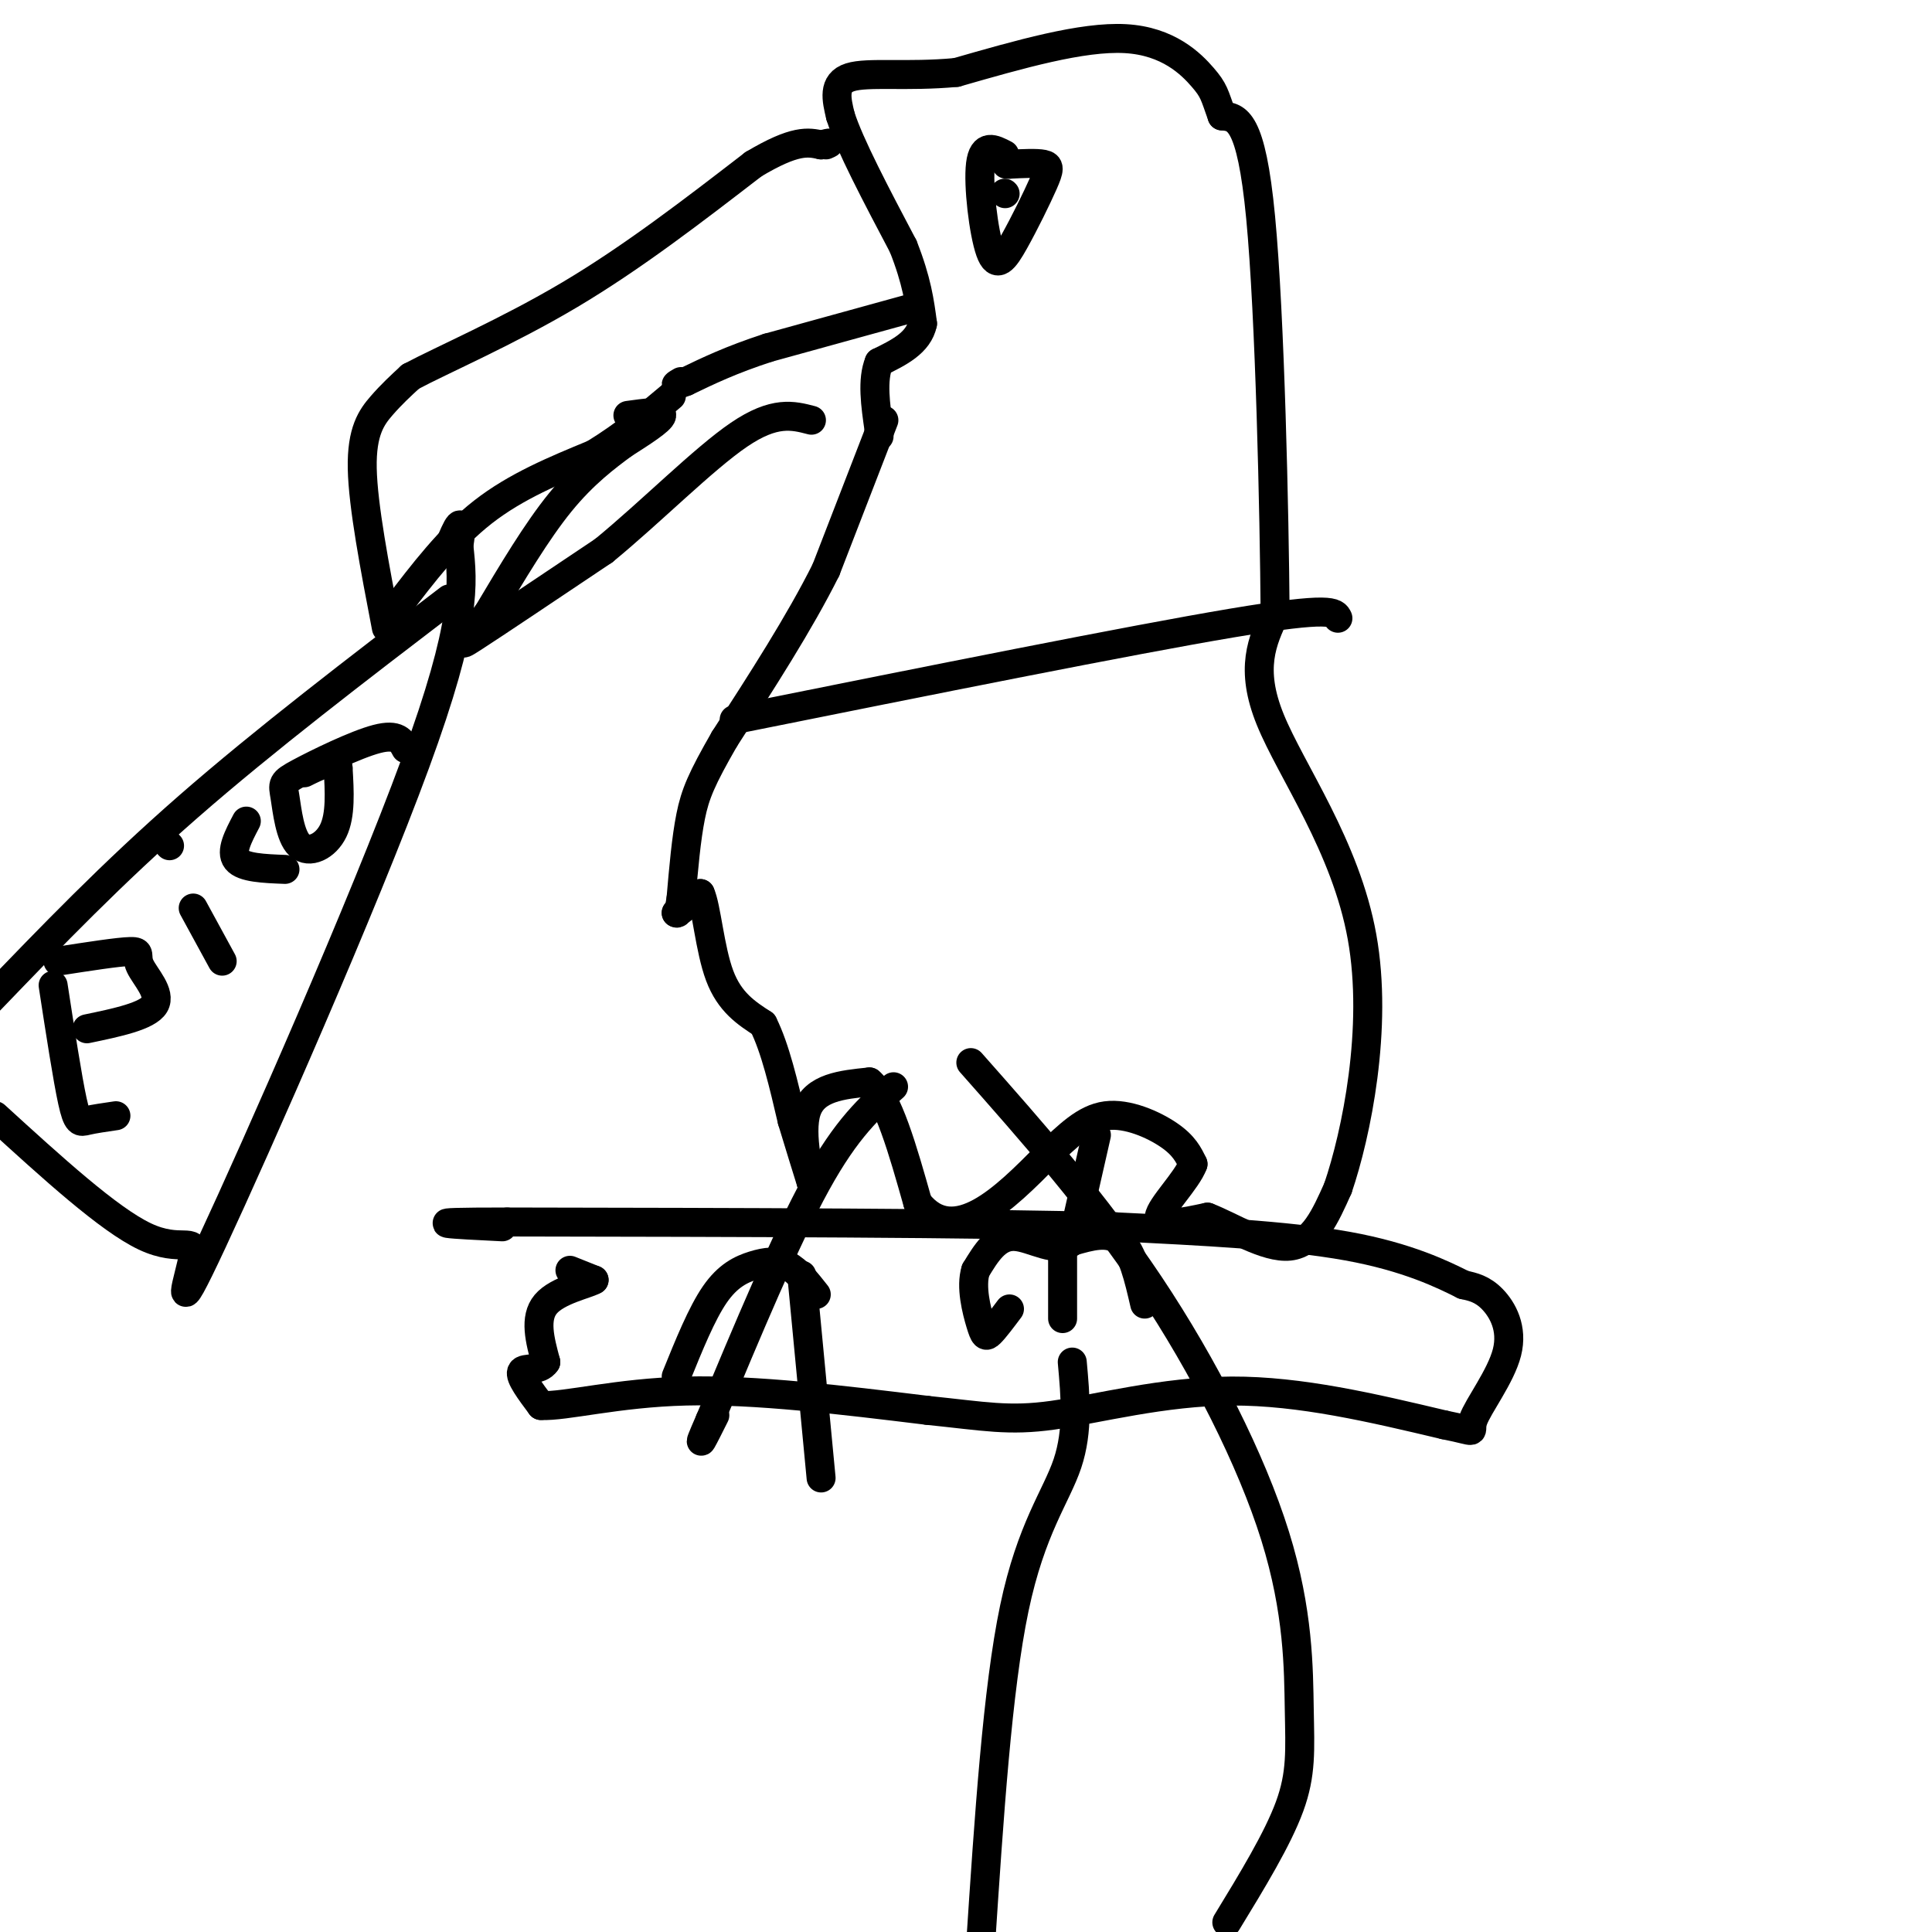 <svg viewBox='0 0 400 400' version='1.1' xmlns='http://www.w3.org/2000/svg' xmlns:xlink='http://www.w3.org/1999/xlink'><g fill='none' stroke='#000000' stroke-width='6' stroke-linecap='round' stroke-linejoin='round'><path d='M183,87c0.000,0.000 -12.000,31.000 -12,31'/><path d='M171,118c-5.500,11.000 -13.250,23.000 -21,35'/><path d='M150,153c-4.733,8.244 -6.067,11.356 -7,16c-0.933,4.644 -1.467,10.822 -2,17'/><path d='M141,186c-0.500,3.333 -0.750,3.167 -1,3'/><path d='M140,189c0.667,-0.167 2.833,-2.083 5,-4'/><path d='M145,185c1.267,2.711 1.933,11.489 4,17c2.067,5.511 5.533,7.756 9,10'/><path d='M158,212c2.500,5.000 4.250,12.500 6,20'/><path d='M164,232c1.667,5.500 2.833,9.250 4,13'/><path d='M168,245c-0.178,-1.044 -2.622,-10.156 -1,-15c1.622,-4.844 7.311,-5.422 13,-6'/><path d='M180,224c3.833,3.167 6.917,14.083 10,25'/><path d='M190,249c3.822,4.867 8.378,4.533 13,2c4.622,-2.533 9.311,-7.267 14,-12'/><path d='M217,239c4.167,-3.833 7.583,-7.417 12,-8c4.417,-0.583 9.833,1.833 13,4c3.167,2.167 4.083,4.083 5,6'/><path d='M247,241c-1.222,3.378 -6.778,8.822 -7,11c-0.222,2.178 4.889,1.089 10,0'/><path d='M250,252c4.889,1.867 12.111,6.533 17,6c4.889,-0.533 7.444,-6.267 10,-12'/><path d='M277,246c3.821,-11.202 8.375,-33.208 5,-52c-3.375,-18.792 -14.679,-34.369 -19,-45c-4.321,-10.631 -1.661,-16.315 1,-22'/><path d='M264,127c-0.156,-20.711 -1.044,-61.489 -3,-82c-1.956,-20.511 -4.978,-20.756 -8,-21'/><path d='M253,24c-1.607,-4.500 -1.625,-5.250 -4,-8c-2.375,-2.750 -7.107,-7.500 -16,-8c-8.893,-0.500 -21.946,3.250 -35,7'/><path d='M198,15c-10.244,0.956 -18.356,-0.156 -22,1c-3.644,1.156 -2.822,4.578 -2,8'/><path d='M174,24c1.833,5.833 7.417,16.417 13,27'/><path d='M187,51c2.833,7.167 3.417,11.583 4,16'/><path d='M191,67c-0.833,4.000 -4.917,6.000 -9,8'/><path d='M182,75c-1.500,3.667 -0.750,8.833 0,14'/><path d='M182,89c0.000,2.333 0.000,1.167 0,0'/><path d='M93,124c-19.083,14.583 -38.167,29.167 -54,43c-15.833,13.833 -28.417,26.917 -41,40'/><path d='M-1,231c11.770,10.740 23.541,21.480 31,25c7.459,3.520 10.608,-0.180 10,4c-0.608,4.180 -4.971,16.241 4,-3c8.971,-19.241 31.278,-69.783 42,-99c10.722,-29.217 9.861,-37.108 9,-45'/><path d='M95,113c1.167,-7.500 -0.417,-3.750 -2,0'/><path d='M11,204c1.489,9.667 2.978,19.333 4,24c1.022,4.667 1.578,4.333 3,4c1.422,-0.333 3.711,-0.667 6,-1'/><path d='M12,199c6.286,-0.976 12.571,-1.952 15,-2c2.429,-0.048 1.000,0.833 2,3c1.000,2.167 4.429,5.619 3,8c-1.429,2.381 -7.714,3.690 -14,5'/><path d='M40,188c0.000,0.000 6.000,11.000 6,11'/><path d='M35,175c0.000,0.000 0.100,0.100 0.1,0.1'/><path d='M51,170c-1.667,3.167 -3.333,6.333 -2,8c1.333,1.667 5.667,1.833 10,2'/><path d='M84,155c-0.825,-1.568 -1.650,-3.137 -6,-2c-4.350,1.137 -12.226,4.979 -16,7c-3.774,2.021 -3.444,2.222 -3,5c0.444,2.778 1.004,8.132 3,10c1.996,1.868 5.427,0.248 7,-3c1.573,-3.248 1.286,-8.124 1,-13'/><path d='M70,159c-1.000,-2.000 -4.000,-0.500 -7,1'/><path d='M80,130c-2.422,-12.622 -4.844,-25.244 -5,-33c-0.156,-7.756 1.956,-10.644 4,-13c2.044,-2.356 4.022,-4.178 6,-6'/><path d='M85,78c6.578,-3.511 20.022,-9.289 33,-17c12.978,-7.711 25.489,-17.356 38,-27'/><path d='M156,34c8.667,-5.167 11.333,-4.583 14,-4'/><path d='M170,30c2.500,-0.667 1.750,-0.333 1,0'/><path d='M188,64c0.000,0.000 -29.000,8.000 -29,8'/><path d='M159,72c-7.667,2.500 -12.333,4.750 -17,7'/><path d='M142,79c-3.000,1.167 -2.000,0.583 -1,0'/><path d='M130,86c3.583,-0.500 7.167,-1.000 7,0c-0.167,1.000 -4.083,3.500 -8,6'/><path d='M129,92c-3.467,2.578 -8.133,6.022 -13,12c-4.867,5.978 -9.933,14.489 -15,23'/><path d='M101,127c-4.200,5.489 -7.200,7.711 -3,5c4.200,-2.711 15.600,-10.356 27,-18'/><path d='M125,114c9.756,-8.000 20.644,-19.000 28,-24c7.356,-5.000 11.178,-4.000 15,-3'/><path d='M82,126c5.583,-7.333 11.167,-14.667 18,-20c6.833,-5.333 14.917,-8.667 23,-12'/><path d='M123,94c6.500,-4.000 11.250,-8.000 16,-12'/><path d='M185,225c-4.833,4.250 -9.667,8.500 -16,20c-6.333,11.500 -14.167,30.250 -22,49'/><path d='M147,294c-3.500,8.000 -1.250,3.500 1,-1'/><path d='M166,264c0.000,0.000 4.000,42.000 4,42'/><path d='M169,268c-1.935,-2.458 -3.869,-4.917 -6,-6c-2.131,-1.083 -4.458,-0.792 -7,0c-2.542,0.792 -5.298,2.083 -8,6c-2.702,3.917 -5.351,10.458 -8,17'/><path d='M227,235c0.000,0.000 -5.000,22.000 -5,22'/><path d='M222,257c-3.089,2.889 -8.311,-0.889 -12,-1c-3.689,-0.111 -5.844,3.444 -8,7'/><path d='M202,263c-1.083,3.393 0.208,8.375 1,11c0.792,2.625 1.083,2.893 2,2c0.917,-0.893 2.458,-2.946 4,-5'/><path d='M220,258c0.000,0.000 0.000,15.000 0,15'/><path d='M222,257c3.750,-1.083 7.500,-2.167 10,0c2.500,2.167 3.750,7.583 5,13'/><path d='M222,282c0.644,7.089 1.289,14.178 -1,21c-2.289,6.822 -7.511,13.378 -11,30c-3.489,16.622 -5.244,43.311 -7,70'/><path d='M254,398c5.265,-8.628 10.530,-17.257 13,-24c2.470,-6.743 2.147,-11.601 2,-20c-0.147,-8.399 -0.116,-20.338 -5,-36c-4.884,-15.662 -14.681,-35.046 -26,-52c-11.319,-16.954 -24.159,-31.477 -37,-46'/><path d='M208,32c-2.234,-1.165 -4.468,-2.330 -5,2c-0.532,4.330 0.636,14.155 2,18c1.364,3.845 2.922,1.711 5,-2c2.078,-3.711 4.675,-8.999 6,-12c1.325,-3.001 1.379,-3.715 0,-4c-1.379,-0.285 -4.189,-0.143 -7,0'/><path d='M209,34c-1.167,0.000 -0.583,0.000 0,0'/><path d='M208,40c0.000,0.000 0.100,0.100 0.1,0.1'/><path d='M152,149c41.083,-8.250 82.167,-16.500 103,-20c20.833,-3.500 21.417,-2.250 22,-1'/><path d='M118,263c0.000,0.000 5.000,2.000 5,2'/><path d='M123,265c-1.444,0.889 -7.556,2.111 -10,5c-2.444,2.889 -1.222,7.444 0,12'/><path d='M113,282c-1.289,2.000 -4.511,1.000 -5,2c-0.489,1.000 1.756,4.000 4,7'/><path d='M112,291c5.067,0.244 15.733,-2.644 30,-3c14.267,-0.356 32.133,1.822 50,4'/><path d='M192,292c11.940,1.226 16.792,2.292 26,1c9.208,-1.292 22.774,-4.940 37,-5c14.226,-0.060 29.113,3.470 44,7'/><path d='M299,295c7.713,1.539 4.995,1.887 6,-1c1.005,-2.887 5.732,-9.008 7,-14c1.268,-4.992 -0.923,-8.855 -3,-11c-2.077,-2.145 -4.038,-2.573 -6,-3'/><path d='M303,266c-4.133,-2.067 -11.467,-5.733 -24,-8c-12.533,-2.267 -30.267,-3.133 -48,-4'/><path d='M231,254c-29.000,-0.833 -77.500,-0.917 -126,-1'/><path d='M105,253c-21.167,0.000 -11.083,0.500 -1,1'/></g>
</svg>